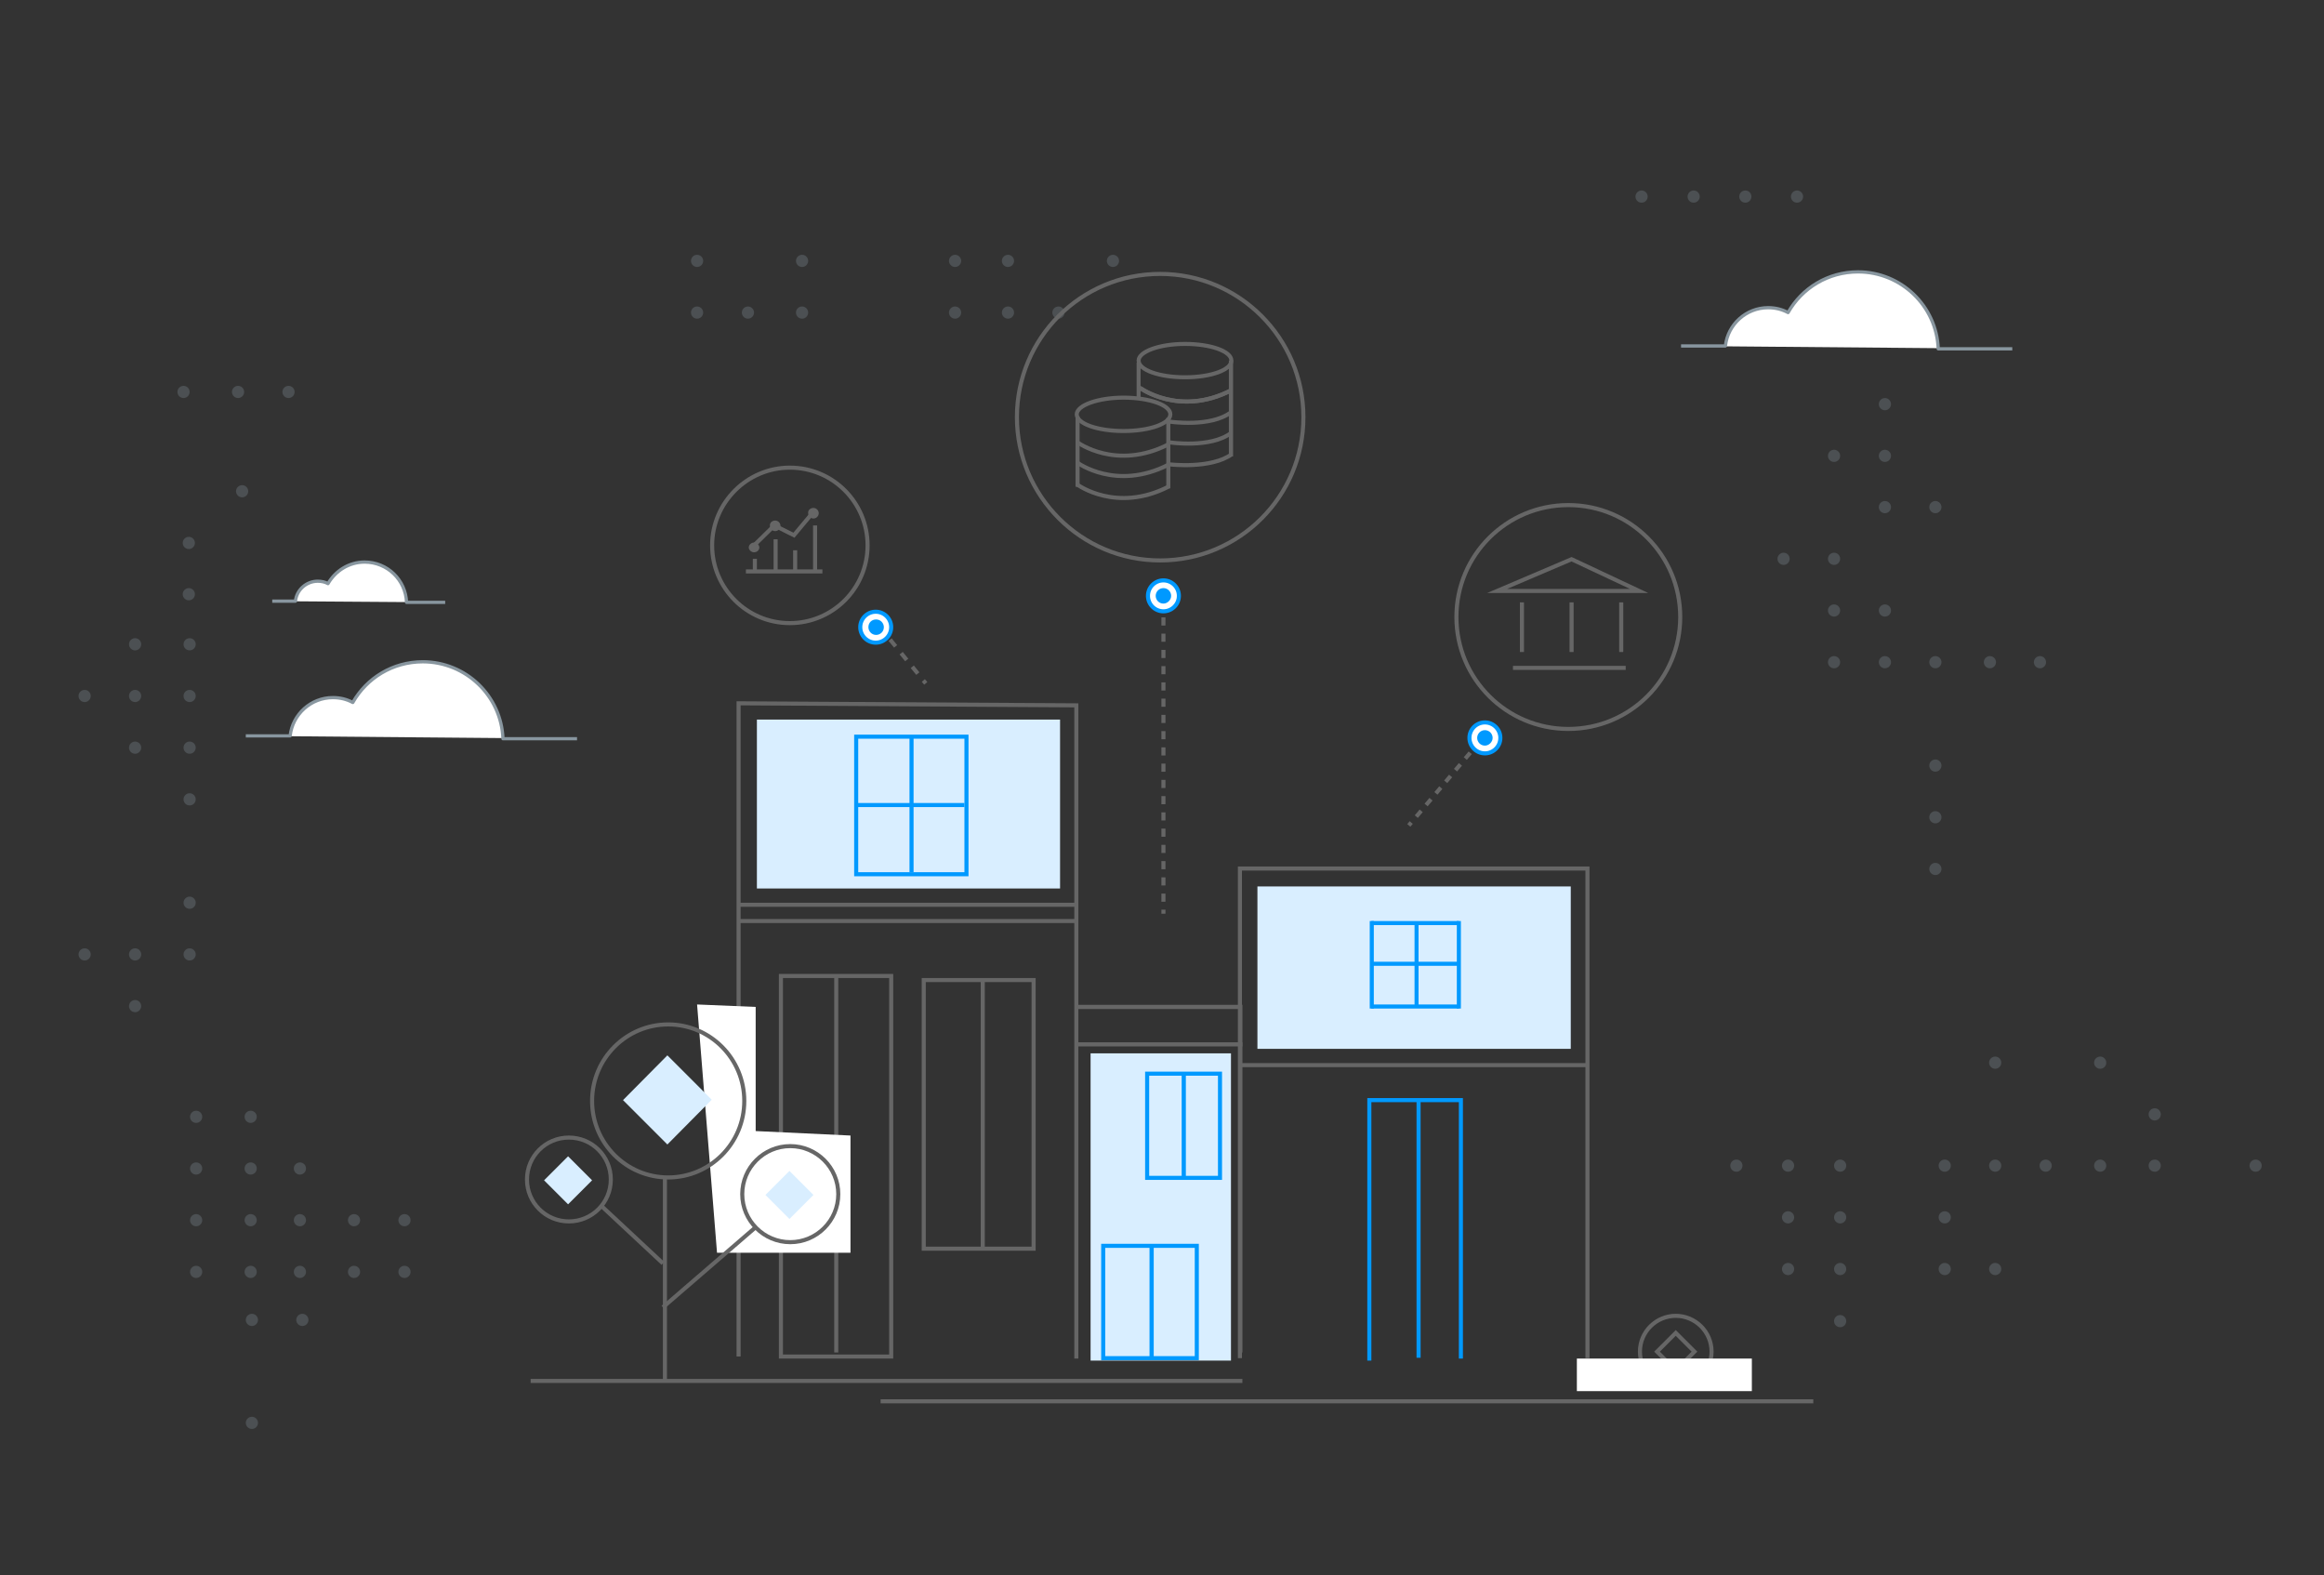 <?xml version="1.0" encoding="utf-8"?>
<!-- Generator: Adobe Illustrator 19.0.0, SVG Export Plug-In . SVG Version: 6.00 Build 0)  -->
<svg version="1.1" id="图层_1" xmlns="http://www.w3.org/2000/svg" xmlns:xlink="http://www.w3.org/1999/xlink" x="0px" y="0px"
	 viewBox="202 -558.2 571.1 387" style="enable-background:new 202 -558.2 571.1 387;" xml:space="preserve">
<rect x="202" y="-558.2" width="571.1" height="387" fill="#333333" stroke="none"/>
<style type="text/css">
	.st0{opacity:0.7;}
	.st1{opacity:0.4;fill:#8A99A3;enable-background:new    ;}
	.st2{fill:#FFFFFF;stroke:#88969F;stroke-width:0.8;stroke-linejoin:round;stroke-miterlimit:10;}
	.st3{fill:#D9EEFF;}
	.st4{fill:none;stroke:#666666;stroke-miterlimit:10;}
	.st5{fill:#666666;}
	.st6{fill:none;stroke:#666666;stroke-width:1.026;stroke-miterlimit:10;}
	.st7{fill:none;stroke:#666666;stroke-width:0.975;stroke-miterlimit:10;}
	.st8{fill:none;stroke:#666666;stroke-width:0.99;stroke-miterlimit:10;}
	.st9{fill:none;stroke:#666666;stroke-width:0.994;stroke-miterlimit:10;}
	.st10{fill:none;stroke:#666666;stroke-miterlimit:10;stroke-dasharray:2.157,2.157;}
	.st11{fill:none;stroke:#666666;stroke-miterlimit:10;stroke-dasharray:1.867,1.867;}
	.st12{fill:none;stroke:#666666;stroke-miterlimit:10;stroke-dasharray:1.996,1.996;}
	.st13{fill:none;stroke:#0099FF;stroke-width:0.983;stroke-miterlimit:10;}
	.st14{fill:none;stroke:#0099FF;stroke-miterlimit:10;}
	.st15{fill:none;stroke:#0099FF;stroke-width:1.031;stroke-miterlimit:10;}
	.st16{fill:none;stroke:#666666;stroke-width:1.012;stroke-miterlimit:10;}
	.st17{fill:none;stroke:#666666;stroke-width:1.026;stroke-miterlimit:10;}
	.st18{fill:none;stroke:#0099FF;stroke-width:1.035;stroke-miterlimit:10;}
	.st19{fill:none;stroke:#666666;stroke-width:0.995;stroke-miterlimit:10;}
	.st20{fill:#FFFFFF;}
	.st21{fill:#FFFFFF;stroke:#0099FF;stroke-miterlimit:10;}
	.st22{fill:#0099FF;}
</style>
<g>
	<g class="st0">
		<circle class="st1" cx="756.3" cy="-271.8" r="1.5"/>
		<circle class="st1" cx="703.3" cy="-395.5" r="1.5"/>
		<circle class="st1" cx="691" cy="-395.5" r="1.5"/>
		<circle class="st1" cx="731.5" cy="-284.4" r="1.5"/>
		<circle class="st1" cx="731.5" cy="-271.8" r="1.5"/>
		<circle class="st1" cx="677.6" cy="-433.6" r="1.5"/>
		<circle class="st1" cx="677.6" cy="-395.5" r="1.5"/>
		<circle class="st1" cx="677.6" cy="-370.1" r="1.5"/>
		<circle class="st1" cx="677.6" cy="-357.4" r="1.5"/>
		<circle class="st1" cx="677.6" cy="-344.7" r="1.5"/>
		<circle class="st1" cx="718.1" cy="-297.1" r="1.5"/>
		<circle class="st1" cx="718.1" cy="-271.8" r="1.5"/>
		<circle class="st1" cx="665.2" cy="-458.9" r="1.5"/>
		<circle class="st1" cx="665.2" cy="-446.2" r="1.5"/>
		<circle class="st1" cx="665.2" cy="-433.6" r="1.5"/>
		<circle class="st1" cx="665.2" cy="-408.2" r="1.5"/>
		<circle class="st1" cx="665.2" cy="-395.5" r="1.5"/>
		<circle class="st1" cx="704.7" cy="-271.8" r="1.5"/>
		<circle class="st1" cx="652.7" cy="-446.2" r="1.5"/>
		<circle class="st1" cx="652.7" cy="-420.9" r="1.5"/>
		<circle class="st1" cx="652.7" cy="-408.2" r="1.5"/>
		<circle class="st1" cx="652.7" cy="-395.5" r="1.5"/>
		<circle class="st1" cx="692.3" cy="-297.1" r="1.5"/>
		<circle class="st1" cx="692.3" cy="-271.8" r="1.5"/>
		<circle class="st1" cx="692.3" cy="-246.4" r="1.5"/>
		<circle class="st1" cx="640.3" cy="-420.9" r="1.5"/>
		<circle class="st1" cx="679.9" cy="-271.8" r="1.5"/>
		<circle class="st1" cx="679.9" cy="-259.1" r="1.5"/>
		<circle class="st1" cx="679.9" cy="-246.4" r="1.5"/>
		<circle class="st1" cx="654.2" cy="-271.8" r="1.5"/>
		<circle class="st1" cx="654.2" cy="-259.1" r="1.5"/>
		<circle class="st1" cx="654.2" cy="-246.4" r="1.5"/>
		<circle class="st1" cx="641.4" cy="-271.8" r="1.5"/>
		<circle class="st1" cx="641.4" cy="-259.1" r="1.5"/>
		<circle class="st1" cx="641.4" cy="-246.4" r="1.5"/>
		<circle class="st1" cx="654.2" cy="-233.6" r="1.5"/>
		<circle class="st1" cx="628.7" cy="-271.8" r="1.5"/>
		<circle class="st1" cx="643.6" cy="-509.9" r="1.5"/>
		<circle class="st1" cx="630.9" cy="-509.9" r="1.5"/>
		<circle class="st1" cx="618.2" cy="-509.9" r="1.5"/>
		<circle class="st1" cx="605.4" cy="-509.9" r="1.5"/>
		<circle class="st1" cx="301.4" cy="-258.4" r="1.5"/>
		<circle class="st1" cx="301.4" cy="-245.7" r="1.5"/>
		<circle class="st1" cx="289" cy="-258.4" r="1.5"/>
		<circle class="st1" cx="289" cy="-245.7" r="1.5"/>
		<circle class="st1" cx="275.7" cy="-271.1" r="1.5"/>
		<circle class="st1" cx="275.7" cy="-258.4" r="1.5"/>
		<circle class="st1" cx="275.7" cy="-245.7" r="1.5"/>
		<circle class="st1" cx="263.6" cy="-283.8" r="1.5"/>
		<circle class="st1" cx="263.6" cy="-271.1" r="1.5"/>
		<circle class="st1" cx="263.6" cy="-258.4" r="1.5"/>
		<circle class="st1" cx="263.6" cy="-245.7" r="1.5"/>
		<circle class="st1" cx="250.2" cy="-283.8" r="1.5"/>
		<circle class="st1" cx="250.2" cy="-271.1" r="1.5"/>
		<circle class="st1" cx="250.2" cy="-258.4" r="1.5"/>
		<circle class="st1" cx="250.2" cy="-245.7" r="1.5"/>
		<circle class="st1" cx="475.5" cy="-494.1" r="1.5"/>
		<circle class="st1" cx="462.1" cy="-481.4" r="1.5"/>
		<circle class="st1" cx="449.7" cy="-494.1" r="1.5"/>
		<circle class="st1" cx="449.7" cy="-481.4" r="1.5"/>
		<circle class="st1" cx="436.7" cy="-494.1" r="1.5"/>
		<circle class="st1" cx="436.7" cy="-481.4" r="1.5"/>
		<circle class="st1" cx="399.1" cy="-494.1" r="1.5"/>
		<circle class="st1" cx="399.1" cy="-481.4" r="1.5"/>
		<circle class="st1" cx="385.8" cy="-481.4" r="1.5"/>
		<circle class="st1" cx="373.3" cy="-494.1" r="1.5"/>
		<circle class="st1" cx="373.3" cy="-481.4" r="1.5"/>
		<circle class="st1" cx="276.3" cy="-233.9" r="1.5"/>
		<circle class="st1" cx="263.9" cy="-233.9" r="1.5"/>
		<circle class="st1" cx="263.9" cy="-208.6" r="1.5"/>
		<circle class="st1" cx="261.5" cy="-437.5" r="1.5"/>
		<circle class="st1" cx="272.9" cy="-461.9" r="1.5"/>
		<circle class="st1" cx="248.4" cy="-424.8" r="1.5"/>
		<circle class="st1" cx="248.4" cy="-412.2" r="1.5"/>
		<circle class="st1" cx="260.5" cy="-461.9" r="1.5"/>
		<circle class="st1" cx="248.6" cy="-399.9" r="1.5"/>
		<circle class="st1" cx="248.6" cy="-374.5" r="1.5"/>
		<circle class="st1" cx="248.6" cy="-387.2" r="1.5"/>
		<circle class="st1" cx="248.6" cy="-361.8" r="1.5"/>
		<circle class="st1" cx="248.6" cy="-336.4" r="1.5"/>
		<circle class="st1" cx="248.6" cy="-323.7" r="1.5"/>
		<circle class="st1" cx="247.1" cy="-461.9" r="1.5"/>
		<circle class="st1" cx="235.2" cy="-399.9" r="1.5"/>
		<circle class="st1" cx="235.2" cy="-374.5" r="1.5"/>
		<circle class="st1" cx="235.2" cy="-387.2" r="1.5"/>
		<circle class="st1" cx="235.2" cy="-323.7" r="1.5"/>
		<circle class="st1" cx="235.2" cy="-311" r="1.5"/>
		<circle class="st1" cx="222.8" cy="-387.2" r="1.5"/>
		<circle class="st1" cx="222.8" cy="-323.7" r="1.5"/>
	</g>
	<g>
		<path class="st2" d="M615.1-473.2H626c0.6-5.3,5.1-9.4,10.5-9.4c1.8,0,3.4,0.4,4.9,1.2c3.4-6,9.8-10,17.2-10
			c10.6,0,19.3,8.4,19.7,18.9h18.2"/>
		<path class="st2" d="M262.4-377.4h10.9c0.6-5.3,5.1-9.4,10.5-9.4c1.8,0,3.4,0.4,4.9,1.2c3.4-6,9.8-10,17.2-10
			c10.6,0,19.3,8.4,19.7,18.9h18.2"/>
		<path class="st2" d="M268.9-410.5h5.7c0.3-2.8,2.7-4.9,5.5-4.9c0.9,0,1.8,0.2,2.5,0.6c1.8-3.1,5.1-5.3,9-5.3
			c5.6,0,10.1,4.4,10.3,9.9h9.5"/>
	</g>
</g>
<g>
	<path class="st3" d="M388-381.4h74.5v41.5H388L388-381.4z"/>
	<path class="st3" d="M511-340.4h77v39.9h-77V-340.4L511-340.4z"/>
	<path class="st3" d="M470-299.4h34.5v75.5H470V-299.4z"/>
	<path class="st4" d="M613.8-230.7l4.6,4.6l-4.6,4.6l-4.6-4.6L613.8-230.7z"/>
	<path class="st4" d="M613.8-234.9c4.8,0,8.8,3.9,8.8,8.8c0,4.8-3.9,8.8-8.8,8.8c-4.8,0-8.8-3.9-8.8-8.8
		C605-231,609-234.9,613.8-234.9z"/>
	<path class="st4" d="M573.8-394.1h27.7"/>
	<path class="st4" d="M600.4-410.2v12.2"/>
	<path class="st4" d="M588.2-410.2v12.2"/>
	<path class="st4" d="M576-410.2v12.2"/>
	<path class="st4" d="M588.2-420.8l-18.3,7.8h34.9L588.2-420.8z"/>
	<path class="st5" d="M401.9-433.4c0.7,0,1.3,0.6,1.3,1.3c0,0.7-0.6,1.3-1.3,1.3c-0.7,0-1.3-0.6-1.3-1.3
		C400.5-432.8,401.1-433.4,401.9-433.4z"/>
	<path class="st5" d="M392.5-430.3c0.7,0,1.3,0.6,1.3,1.3c0,0.7-0.6,1.3-1.3,1.3c-0.7,0-1.3-0.6-1.3-1.3
		C391.1-429.7,391.7-430.3,392.5-430.3z"/>
	<path class="st5" d="M387.3-424.9c0.7,0,1.3,0.6,1.3,1.2c0,0.7-0.6,1.2-1.3,1.2c-0.7,0-1.3-0.6-1.3-1.2S386.6-424.9,387.3-424.9z"
		/>
	<path class="st4" d="M385.3-417.8h18.8"/>
	<path class="st4" d="M387.2-424.1l5.1-5l4.8,2.4l4.6-5.5"/>
	<path class="st4" d="M402.3-429.1v11.6"/>
	<path class="st4" d="M397.4-423v5.5"/>
	<path class="st4" d="M392.6-425.7v8.2"/>
	<path class="st4" d="M387.5-420.9v3.4"/>
	<path class="st6" d="M504.5-469.6v23.5"/>
	<path class="st7" d="M481.8-469.1v9.1"/>
	<path class="st4" d="M489.5-444.1c0,0,10.1,1.2,15.2-2.5"/>
	<path class="st4" d="M489.5-449.5c0,0,9.9,1.5,15-2.3"/>
	<path class="st4" d="M489.5-454.6c0,0,9.9,1.5,15-2.3"/>
	<path class="st4" d="M482.3-462.8c0,0,9.5,7,22.3,0.5"/>
	<path class="st4" d="M482-463c0,0,9.8,7.3,22.5,0.7"/>
	<path class="st8" d="M493.2-473.7c6.3,0,11.4,1.8,11.4,4.1c0,2.3-5.1,4.1-11.4,4.1c-6.3,0-11.4-1.8-11.4-4.1
		C481.8-471.8,486.9-473.7,493.2-473.7z"/>
	<path class="st4" d="M489.1-455.5v17.3"/>
	<path class="st4" d="M466.8-455.9v17.3"/>
	<path class="st4" d="M466.8-439.1c0,0,9.5,7,22.3,0.5"/>
	<path class="st4" d="M466.8-444.5c0,0,9.5,7,22.3,0.5"/>
	<path class="st4" d="M466.8-449.5c0,0,9.5,7,22.3,0.5"/>
	<path class="st9" d="M478.1-460.5c6.3,0,11.5,1.8,11.5,4.1c0,2.3-5.1,4.1-11.5,4.1s-11.5-1.8-11.5-4.1
		C466.6-458.6,471.8-460.5,478.1-460.5z"/>
	<path class="st4" d="M396.1-443.3c10.6,0,19.1,8.6,19.1,19.1c0,10.6-8.6,19.1-19.1,19.1c-10.6,0-19.1-8.6-19.1-19.1
		C377-434.7,385.6-443.3,396.1-443.3z"/>
	<path class="st4" d="M443.5-317.4v66"/>
	<path class="st4" d="M587.4-434.1c15.2,0,27.5,12.3,27.5,27.5c0,15.2-12.3,27.5-27.5,27.5c-15.2,0-27.5-12.3-27.5-27.5
		C559.9-421.8,572.2-434.1,587.4-434.1z"/>
	<path class="st4" d="M487.1-490.9c19.4,0,35.2,15.8,35.2,35.2c0,19.5-15.8,35.2-35.2,35.2c-19.4,0-35.2-15.8-35.2-35.2
		C451.9-475.1,467.6-490.9,487.1-490.9z"/>
	<g>
		<g>
			<g>
				<line class="st4" x1="416" y1="-406.9" x2="416.7" y2="-406.1"/>
				<line class="st10" x1="418" y1="-404.4" x2="428.2" y2="-391.9"/>
				<line class="st4" x1="428.9" y1="-391" x2="429.5" y2="-390.3"/>
			</g>
		</g>
	</g>
	<g>
		<g>
			<g>
				<line class="st4" x1="567.6" y1="-378.3" x2="566.9" y2="-377.5"/>
				<line class="st11" x1="565.7" y1="-376.1" x2="549.4" y2="-356.8"/>
				<line class="st4" x1="548.8" y1="-356.1" x2="548.2" y2="-355.4"/>
			</g>
		</g>
	</g>
	<g>
		<g>
			<g>
				<line class="st4" x1="487.9" y1="-413.5" x2="487.9" y2="-412.5"/>
				<line class="st12" x1="487.9" y1="-410.5" x2="487.9" y2="-335.7"/>
				<line class="st4" x1="487.9" y1="-334.7" x2="487.9" y2="-333.7"/>
			</g>
		</g>
	</g>
	<path class="st13" d="M550.1-331.4v20.7"/>
	<path class="st14" d="M539-321.4h21.5"/>
	<path class="st14" d="M539-310.9h21.5"/>
	<path class="st14" d="M539-331.4h21.5"/>
	<path class="st14" d="M560.5-331.9v21.5"/>
	<path class="st14" d="M539.1-331.9v21.5"/>
	<path class="st14" d="M550.6-287.9v63.3"/>
	<path class="st4" d="M592.1-296.5h-85.4"/>
	<path class="st15" d="M492.9-294.4v25.5"/>
	<path class="st14" d="M473.1-252.1h23v27.6h-23V-252.1z"/>
	<path class="st14" d="M483.9-294.4h17.9v25.6h-17.9V-294.4z"/>
	<path class="st16" d="M507.3-301.6h-40.8"/>
	<path class="st17" d="M466.5-310.8h40.3v84.9"/>
	<path class="st14" d="M426-343.9v-33"/>
	<path class="st14" d="M439-360.4h-26.5"/>
	<path class="st14" d="M412.4-377.2h27.1v33.8h-27.1V-377.2z"/>
	<path class="st4" d="M407.5-225.9v-92.5"/>
	<path class="st4" d="M393.9-318.4H421v93.5h-27.1V-318.4z"/>
	<path class="st4" d="M429-317.4h27v66h-27L429-317.4z"/>
	<path class="st18" d="M485-252.5v27.9"/>
	<path class="st14" d="M561-224.4v-63.5h-22.5v64"/>
	<path class="st4" d="M466.5-224.4v-160.5l-83-0.5v160.5"/>
	<path class="st19" d="M466.5-331.9h-82.9"/>
	<path class="st19" d="M466.5-335.9h-82.9"/>
	<path class="st4" d="M592.1-224.5v-120.3h-85.4v120.3"/>
	<path class="st20" d="M373.3-311.4l14.4,0.6v30.5l23.3,1.1v28.8H386h-7.8L373.3-311.4z"/>
	<g>
		<path class="st3" d="M396-270.5l5.9,5.9l-5.9,5.9l-5.9-5.9L396-270.5z"/>
		<path class="st3" d="M341.6-274.1l5.9,5.9l-5.9,5.9l-5.9-5.9L341.6-274.1z"/>
		<path class="st3" d="M366-298.9l10.9,10.9L366-277l-10.9-10.9L366-298.9z"/>
		<path class="st4" d="M366.2-306.5c10.3,0,18.7,8.4,18.7,18.8c0,10.4-8.4,18.8-18.7,18.8c-10.3,0-18.7-8.4-18.7-18.8
			C347.5-298.1,355.9-306.5,366.2-306.5z"/>
		<path class="st4" d="M396.2-276.6c6.5,0,11.8,5.3,11.8,11.8c0,6.5-5.3,11.8-11.8,11.8c-6.5,0-11.8-5.3-11.8-11.8
			C384.4-271.3,389.7-276.6,396.2-276.6z"/>
		<path class="st4" d="M341.8-278.7c5.7,0,10.3,4.6,10.3,10.3c0,5.7-4.6,10.3-10.3,10.3c-5.7,0-10.3-4.6-10.3-10.3
			C331.5-274.1,336.1-278.7,341.8-278.7z"/>
		<path class="st4" d="M350-261.7l14.9,13.9"/>
		<path class="st4" d="M365.4-268.9v50"/>
		<path class="st4" d="M387.5-256.5L364.9-237"/>
	</g>
	<path class="st20" d="M589.5-224.4h43v8h-43V-224.4z"/>
	<path class="st21" d="M417.2-407.9c2.1,0,3.8,1.7,3.8,3.8c0,2.1-1.7,3.8-3.8,3.8c-2.1,0-3.8-1.7-3.8-3.8
		C413.4-406.2,415.1-407.9,417.2-407.9z"/>
	<path class="st22" d="M417.3-406c1.1,0,1.9,0.9,1.9,1.9c0,1.1-0.9,1.9-1.9,1.9c-1.1,0-1.9-0.9-1.9-1.9
		C415.4-405.2,416.2-406,417.3-406z"/>
	<path class="st21" d="M487.9-415.6c2.1,0,3.8,1.7,3.8,3.8c0,2.1-1.7,3.8-3.8,3.8c-2.1,0-3.8-1.7-3.8-3.8
		C484.1-413.9,485.8-415.6,487.9-415.6z"/>
	<path class="st22" d="M487.9-413.7c1.1,0,1.9,0.9,1.9,1.9s-0.9,1.9-1.9,1.9c-1.1,0-1.9-0.9-1.9-1.9S486.8-413.7,487.9-413.7z"/>
	<path class="st21" d="M566.9-380.7c2.1,0,3.8,1.7,3.8,3.8c0,2.1-1.7,3.8-3.8,3.8s-3.8-1.7-3.8-3.8
		C563.1-379,564.8-380.7,566.9-380.7z"/>
	<path class="st22" d="M566.9-378.8c1.1,0,1.9,0.9,1.9,1.9s-0.9,1.9-1.9,1.9c-1.1,0-1.9-0.9-1.9-1.9S565.8-378.8,566.9-378.8z"/>
	<rect x="332.4" y="-219.4" class="st5" width="174.9" height="1"/>
	<rect x="418.4" y="-214.4" class="st5" width="229.2" height="1"/>
</g>
</svg>
